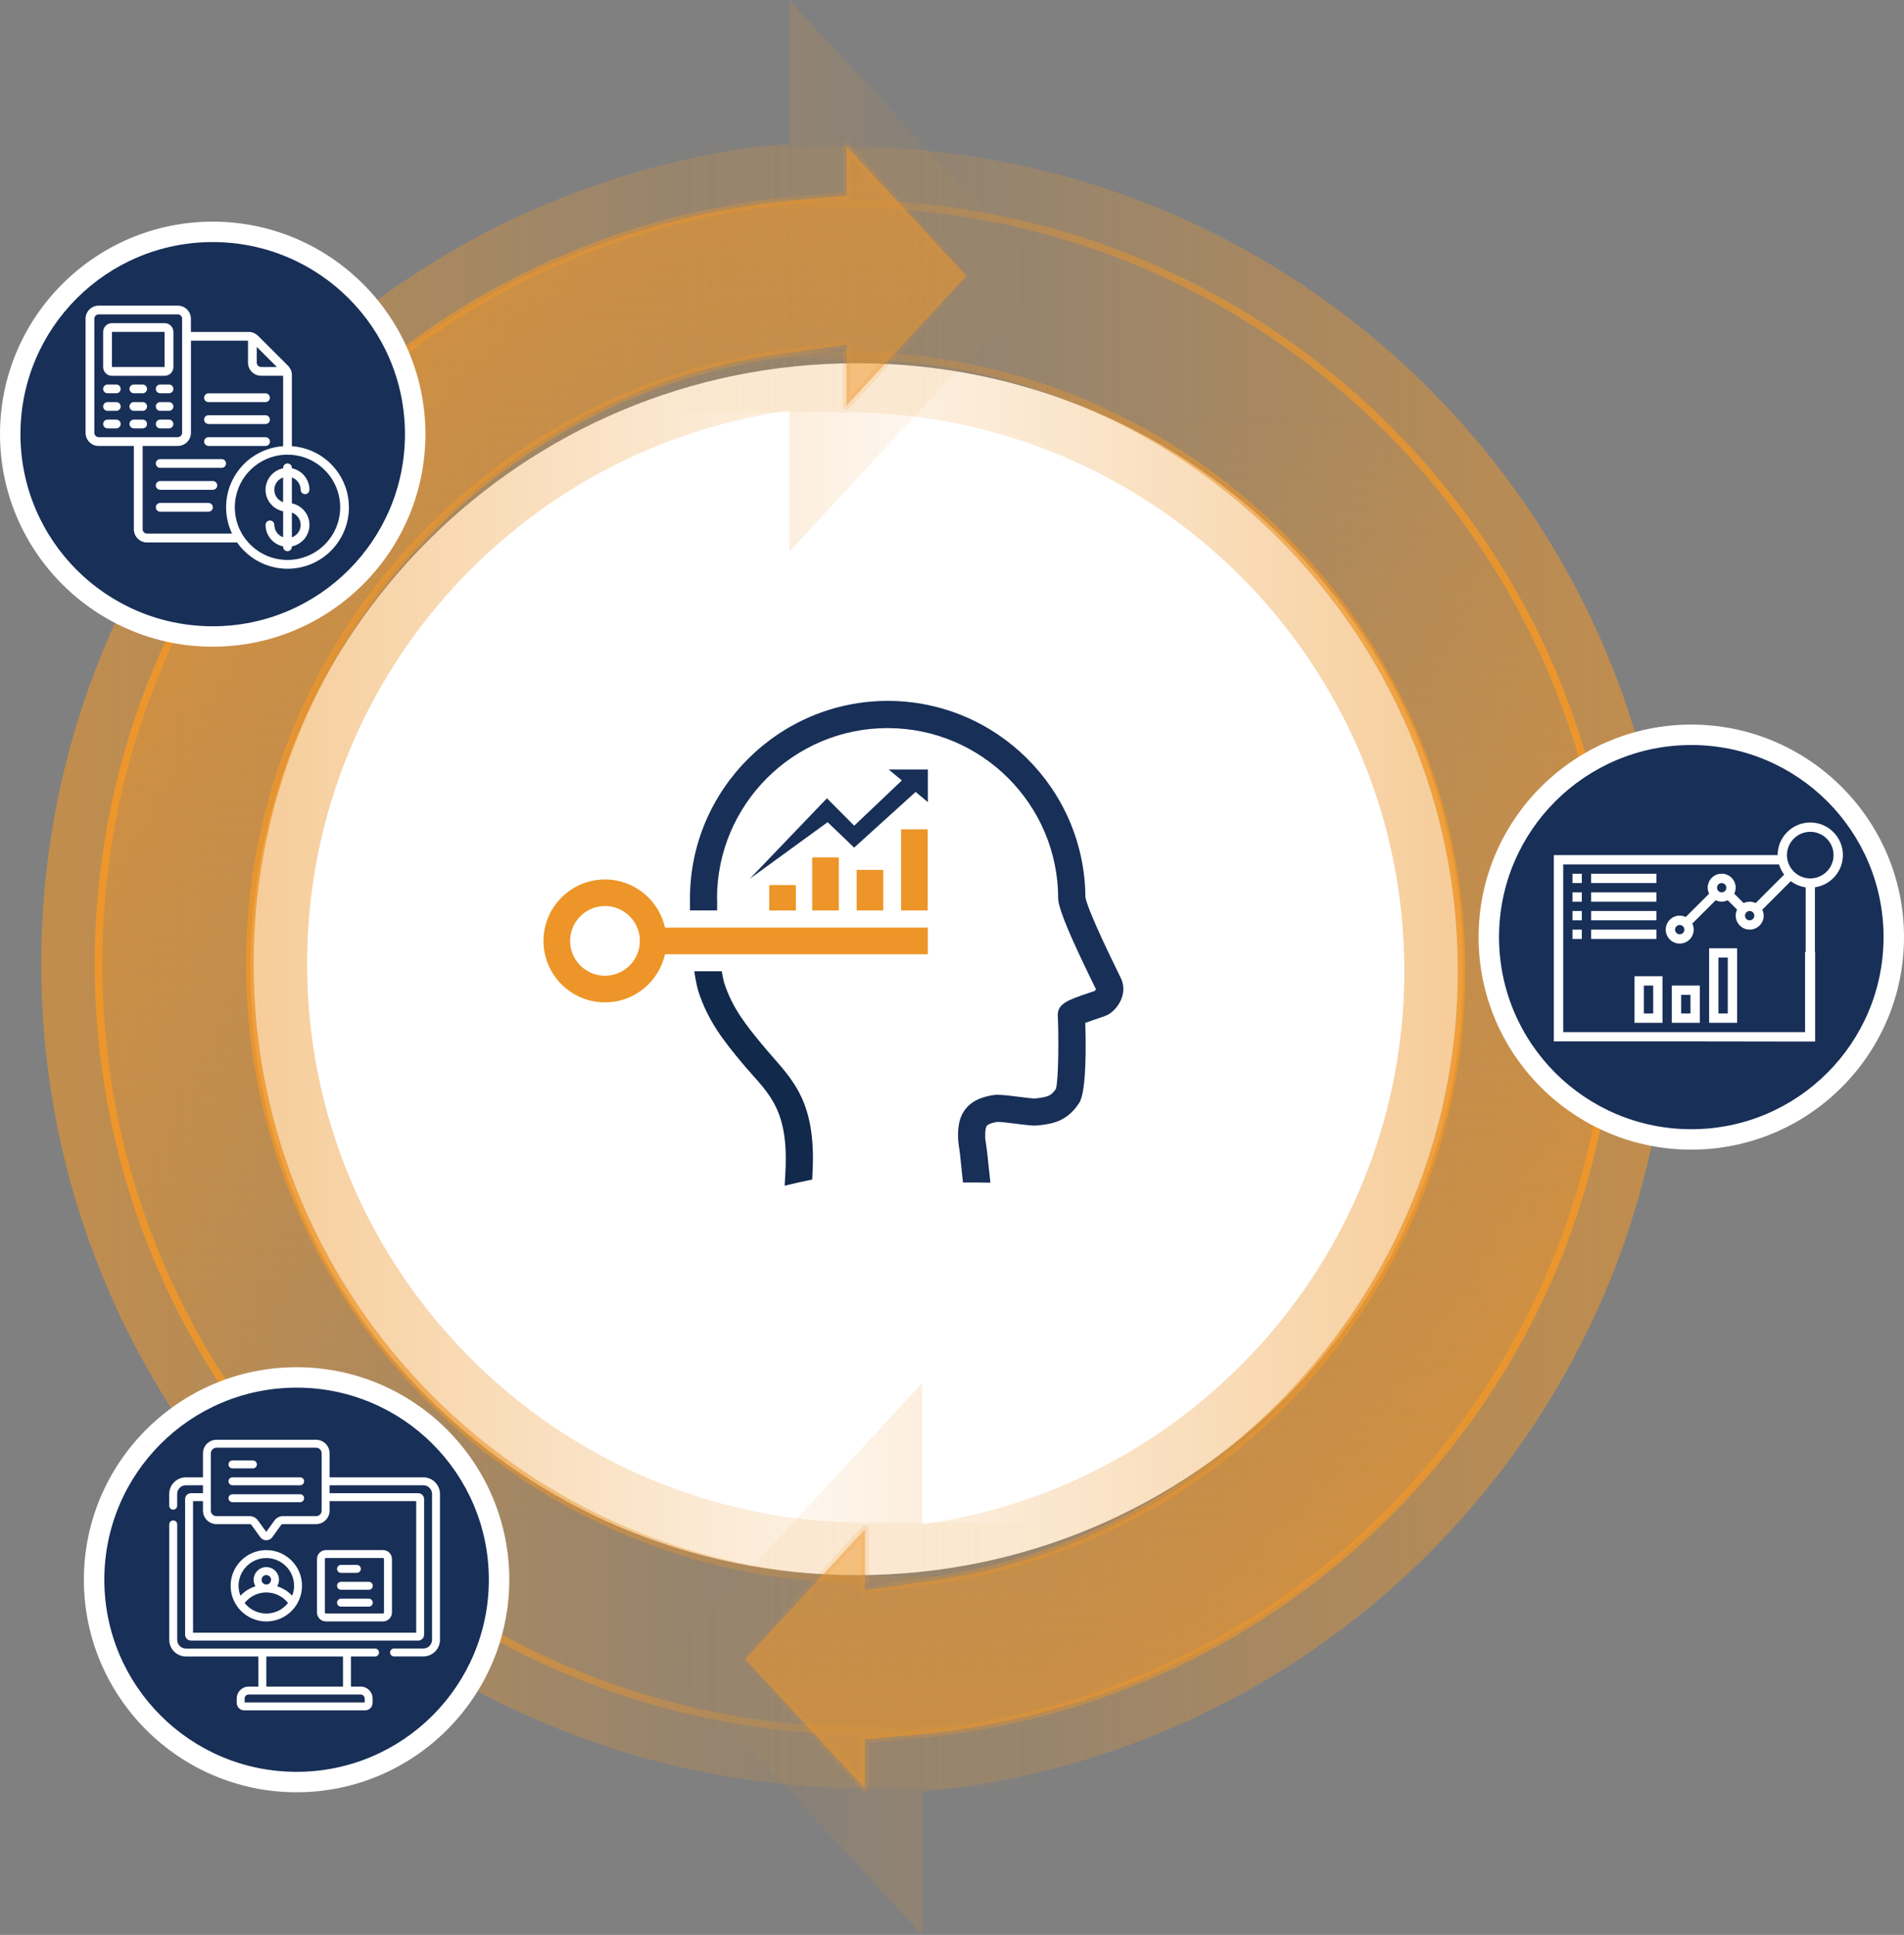 <svg width="502" height="510" viewBox="0 0 502 510" fill="none" xmlns="http://www.w3.org/2000/svg">
<rect x="0" y="0" width="502" height="510" fill="#808080" stroke="none"/>
<g clip-path="url(#clip0_354_718)">
<path d="M225.919 415.184C314.228 415.184 385.816 343.675 385.816 255.463C385.816 167.252 314.228 95.742 225.919 95.742C137.611 95.742 66.022 167.252 66.022 255.463C66.022 343.675 137.611 415.184 225.919 415.184Z" fill="white"/>
<path opacity="0.6" d="M228.378 401.322C147.087 401.322 80.968 335.275 80.968 254.074C80.968 179.755 136.369 118.124 208.096 108.226V145.45L275.369 72.725L208.107 0V37.763C97.487 47.984 10.88 140.926 10.88 254.074C10.88 374.072 108.248 471.333 228.378 471.333H275.38V401.322H228.378Z" fill="url(#paint0_linear_354_718)"/>
<path opacity="0.6" d="M228.378 456.253C116.777 456.253 25.976 365.552 25.976 254.074C25.976 203.354 44.856 154.853 79.134 117.51C113.208 80.383 159.498 57.398 209.487 52.777L223.191 51.506V38.527L254.817 72.714L223.191 106.901V90.906L206.025 93.276C126.125 104.305 65.861 173.432 65.861 254.063C65.861 343.569 138.763 416.39 228.367 416.39H260.273V456.243H228.367L228.378 456.253Z" fill="url(#paint1_linear_354_718)"/>
<path d="M228.378 456.253C116.777 456.253 25.976 365.552 25.976 254.074C25.976 203.354 44.856 154.853 79.134 117.51C113.208 80.383 159.498 57.398 209.487 52.777L223.191 51.506V38.527L254.817 72.714L223.191 106.901V90.906L206.025 93.276C126.125 104.305 65.861 173.432 65.861 254.063C65.861 343.569 138.763 416.39 228.367 416.39H260.273V456.243H228.367L228.378 456.253Z" stroke="url(#paint2_linear_354_718)" stroke-width="2" stroke-linecap="round" stroke-linejoin="round"/>
<path opacity="0.6" d="M222.847 108.678C304.137 108.678 370.257 174.725 370.257 255.926C370.257 330.245 314.855 391.876 243.129 401.775V364.55L175.856 437.275L243.129 510V472.237C353.749 462.016 440.345 369.085 440.345 255.926C440.345 135.928 342.977 38.667 222.847 38.667H175.845V108.678H222.847Z" fill="url(#paint3_linear_354_718)"/>
<path opacity="0.6" d="M222.846 53.747C334.448 53.747 425.249 144.448 425.249 255.926C425.249 306.646 406.368 355.147 372.09 392.49C338.017 429.617 291.726 452.602 241.738 457.223L228.033 458.494V471.473L196.407 437.286L228.033 403.099V419.094L245.199 416.724C325.099 405.695 385.364 336.568 385.364 255.937C385.364 166.431 312.462 93.609 222.857 93.609H190.951V53.757H222.857L222.846 53.747Z" fill="url(#paint4_linear_354_718)"/>
<path d="M222.846 53.747C334.448 53.747 425.249 144.448 425.249 255.926C425.249 306.646 406.368 355.147 372.09 392.49C338.017 429.617 291.726 452.602 241.738 457.223L228.033 458.494V471.473L196.407 437.286L228.033 403.099V419.094L245.199 416.724C325.099 405.695 385.364 336.568 385.364 255.937C385.364 166.431 312.462 93.609 222.857 93.609H190.951V53.757H222.857L222.846 53.747Z" stroke="url(#paint5_linear_354_718)" stroke-width="2" stroke-linecap="round" stroke-linejoin="round"/>
<path d="M244.595 218.595H237.575V239.986H244.595V218.595Z" fill="#ED9528"/>
<path d="M244.627 244.499H175.326C173.72 237.25 167.239 231.811 159.508 231.811C150.569 231.811 143.291 239.081 143.291 248.01C143.291 256.939 150.569 264.209 159.508 264.209C167.239 264.209 173.72 258.77 175.326 251.521H244.627V244.509V244.499ZM159.508 257.187C154.44 257.187 150.311 253.061 150.311 247.999C150.311 242.937 154.44 238.812 159.508 238.812C164.576 238.812 168.706 242.937 168.706 247.999C168.706 253.061 164.576 257.187 159.508 257.187Z" fill="#ED9528"/>
<path d="M232.874 229.29H225.854V239.985H232.874V229.29Z" fill="#ED9528"/>
<path d="M209.832 233.286H202.812V239.996H209.832V233.286Z" fill="#ED9528"/>
<path d="M221.164 225.994H214.145V239.985H221.164V225.994Z" fill="#ED9528"/>
<path d="M244.638 202.837H234.319L237.781 205.713L225.219 217.636L218.027 210.409L197.68 231.638L218.21 216.71L225.197 223.42L241.414 208.739L244.638 211.432V202.837Z" fill="#182F57"/>
<path d="M184.051 261.075C186.671 269.303 191.135 274.71 195.459 279.945C201.713 287.517 207.611 291.104 207.147 307.098V307.163V307.228C207.147 307.766 207.029 310.244 206.878 312.527C209.239 311.945 211.654 311.396 214.145 310.901C214.242 309.037 214.307 307.486 214.307 307.238C214.835 288.605 207.794 283.639 200.99 275.389C196.936 270.477 193.119 265.846 190.908 258.974C190.757 258.393 190.488 257.229 190.294 256.001H183.059C183.361 258.393 183.921 260.579 184.007 260.891L184.051 261.053V261.075Z" fill="#11294B"/>
<path d="M189.042 236.84C189.042 212.067 209.217 191.915 234.017 191.915C258.817 191.915 278.992 212.067 278.992 236.84L279.024 237.347C279.466 240.438 282.367 247.31 288.416 259.642C288.664 260.148 288.847 260.525 288.966 260.752C288.89 260.892 288.761 261.064 288.642 261.182C288.33 261.29 287.855 261.452 287.284 261.646C281.58 263.574 278.722 264.543 278.895 267.785C279.132 272.363 279.143 284.577 278.388 287.032C277.407 288.508 276.458 288.896 275.735 289.079C274.797 289.316 273.784 289.467 272.705 289.542C272.199 289.542 270.301 289.305 268.921 289.133C265.05 288.648 263.227 288.454 262.052 288.627C260.801 288.799 259.712 289.068 258.699 289.434C255.485 290.598 253.458 292.946 252.844 296.22C252.563 297.696 252.574 299.107 252.617 300.335C252.639 300.841 252.747 301.659 253.081 303.964C253.243 305.117 253.609 309.35 253.9 311.698C254.677 311.698 255.442 311.676 256.219 311.676C257.868 311.676 259.497 311.698 261.125 311.73C260.801 309.091 260.381 304.406 260.165 302.941C259.993 301.724 259.788 300.345 259.766 300.108C259.745 299.204 259.734 298.32 259.874 297.556C260.003 296.888 260.23 296.489 261.146 296.155C261.686 295.962 262.322 295.811 262.969 295.714C263.659 295.671 266.398 296.015 268.037 296.22C270.743 296.554 272.199 296.737 273.126 296.672C274.711 296.565 276.145 296.339 277.493 296.005C280.394 295.283 282.766 293.495 284.556 290.684C286.507 287.614 286.313 274.84 286.141 269.627C287.284 269.185 288.783 268.679 289.591 268.41C291.079 267.903 291.564 267.742 291.974 267.526C294.584 266.202 297.387 262.066 295.63 258.048C295.565 257.887 295.284 257.326 294.864 256.465C288.028 242.549 286.464 238.004 286.173 236.517C286.011 207.942 262.688 184.742 234.049 184.742C205.411 184.742 181.915 208.104 181.915 236.819V239.964H189.075V236.819L189.042 236.84Z" fill="#182F57"/>
<path d="M108.034 126.676C114.807 98.013 97.035 69.291 68.339 62.526C39.644 55.761 10.891 73.513 4.119 102.177C-2.654 130.841 15.118 159.562 43.813 166.327C72.508 173.093 101.261 155.34 108.034 126.676Z" fill="#182F57"/>
<path d="M56.081 63.806C84.073 63.806 106.77 86.479 106.77 114.44C106.77 142.401 84.073 165.074 56.081 165.074C28.089 165.074 5.391 142.401 5.391 114.44C5.391 86.479 28.089 63.806 56.081 63.806ZM56.081 58.421C25.156 58.421 0 83.549 0 114.44C0 145.331 25.156 170.459 56.081 170.459C87.006 170.459 112.162 145.331 112.162 114.44C112.162 83.549 87.006 58.421 56.081 58.421Z" fill="white"/>
<path d="M445.919 300.324C475.403 300.324 499.305 276.449 499.305 246.997C499.305 217.546 475.403 193.671 445.919 193.671C416.436 193.671 392.534 217.546 392.534 246.997C392.534 276.449 416.436 300.324 445.919 300.324Z" fill="#182F57"/>
<path d="M445.919 196.374C473.911 196.374 496.608 219.047 496.608 247.008C496.608 274.969 473.911 297.642 445.919 297.642C417.927 297.642 395.229 274.969 395.229 247.008C395.229 219.047 417.927 196.374 445.919 196.374ZM445.919 190.989C414.994 190.989 389.838 216.117 389.838 247.008C389.838 277.899 414.994 303.027 445.919 303.027C476.844 303.027 502 277.899 502 247.008C502 216.117 476.844 190.989 445.919 190.989Z" fill="white"/>
<path d="M130.155 428.622C136.928 399.958 119.156 371.237 90.46 364.472C61.765 357.706 33.012 375.459 26.24 404.122C19.467 432.786 37.239 461.507 65.934 468.273C94.63 475.038 123.382 457.286 130.155 428.622Z" fill="#182F57"/>
<path d="M78.196 365.757C106.188 365.757 128.886 388.429 128.886 416.39C128.886 444.351 106.188 467.024 78.196 467.024C50.204 467.024 27.507 444.351 27.507 416.39C27.507 388.429 50.204 365.757 78.196 365.757ZM78.196 360.371C47.271 360.371 22.115 385.5 22.115 416.39C22.115 447.281 47.271 472.41 78.196 472.41C109.121 472.41 134.277 447.281 134.277 416.39C134.277 385.5 109.121 360.371 78.196 360.371Z" fill="white"/>
<path d="M91.804 131.232C90.64 123.789 84.483 118.135 76.956 117.607V98.855C76.956 98.381 76.859 97.907 76.665 97.465C76.654 97.433 76.633 97.412 76.622 97.39C76.45 97.024 76.223 96.679 75.932 96.399L68.039 88.515C67.748 88.235 67.414 87.998 67.047 87.826C67.025 87.815 66.993 87.793 66.972 87.782C66.529 87.588 66.055 87.492 65.581 87.492H50.334V84.023C50.334 82.106 48.781 80.555 46.862 80.555H26.03C24.11 80.555 22.558 82.106 22.558 84.023V114.085C22.558 116.002 24.11 117.553 26.03 117.553H35.292V139.515C35.292 141.432 36.845 142.983 38.764 142.983H62.518C66.831 149.166 74.843 151.557 81.841 148.756C88.839 145.945 92.969 138.685 91.804 131.243V131.232ZM67.694 91.434L72.999 96.733H68.848C68.212 96.733 67.694 96.216 67.694 95.581V91.434ZM26.03 115.227C25.393 115.227 24.876 114.71 24.876 114.074V84.013C24.876 83.377 25.393 82.86 26.03 82.86H46.862C47.498 82.86 48.016 83.377 48.016 84.013V114.074C48.016 114.71 47.498 115.227 46.862 115.227H26.03ZM61.181 140.657H38.764C38.128 140.657 37.61 140.14 37.61 139.504V117.542H46.873C48.792 117.542 50.345 115.991 50.345 114.074V89.797H65.387V95.581C65.387 97.498 66.939 99.049 68.859 99.049H74.649V117.607C69.311 117.973 64.502 120.957 61.807 125.577C59.111 130.198 58.885 135.853 61.192 140.667L61.181 140.657ZM75.803 147.593C68.136 147.593 61.914 141.378 61.914 133.72C61.914 126.062 68.136 119.847 75.803 119.847C83.469 119.847 89.691 126.062 89.691 133.72C89.691 141.378 83.469 147.582 75.803 147.593Z" fill="white"/>
<path d="M43.401 85.176H29.513C28.23 85.176 27.194 86.21 27.194 87.492V96.744C27.194 98.025 28.23 99.059 29.513 99.059H43.401C44.684 99.059 45.719 98.025 45.719 96.744V87.492C45.719 86.21 44.684 85.176 43.401 85.176ZM43.401 96.733H29.513V87.481H43.401V96.733Z" fill="white"/>
<path d="M76.956 132.686V125.847C78.336 126.331 79.263 127.635 79.274 129.1C79.274 129.735 79.792 130.252 80.428 130.252C81.064 130.252 81.582 129.735 81.582 129.1C81.582 126.353 79.641 123.983 76.956 123.434V123.316C76.956 122.68 76.438 122.163 75.802 122.163C75.166 122.163 74.648 122.68 74.648 123.316V123.434C71.953 123.983 70.012 126.353 70.012 129.1C70.012 131.846 71.953 134.216 74.648 134.765V141.604C73.268 141.12 72.341 139.817 72.33 138.352C72.33 137.716 71.812 137.199 71.176 137.199C70.54 137.199 70.022 137.716 70.022 138.352C70.022 141.098 71.963 143.468 74.648 144.017V144.136C74.648 144.771 75.166 145.288 75.802 145.288C76.438 145.288 76.956 144.771 76.956 144.136V144.017C79.651 143.468 81.592 141.098 81.592 138.352C81.592 135.605 79.651 133.236 76.956 132.686ZM74.638 132.363C73.257 131.878 72.33 130.575 72.319 129.11C72.319 127.645 73.246 126.342 74.638 125.857V132.363ZM76.956 141.615V135.11C78.336 135.594 79.263 136.898 79.274 138.362C79.274 139.827 78.347 141.131 76.956 141.615Z" fill="white"/>
<path d="M30.666 101.354H28.348C27.712 101.354 27.194 101.871 27.194 102.506C27.194 103.141 27.712 103.658 28.348 103.658H30.666C31.303 103.658 31.82 103.141 31.82 102.506C31.82 101.871 31.303 101.354 30.666 101.354Z" fill="white"/>
<path d="M30.666 105.985H28.348C27.712 105.985 27.194 106.502 27.194 107.138C27.194 107.773 27.712 108.29 28.348 108.29H30.666C31.303 108.29 31.82 107.773 31.82 107.138C31.82 106.502 31.303 105.985 30.666 105.985Z" fill="white"/>
<path d="M30.666 110.606H28.348C27.712 110.606 27.194 111.123 27.194 111.758C27.194 112.394 27.712 112.911 28.348 112.911H30.666C31.303 112.911 31.82 112.394 31.82 111.758C31.82 111.123 31.303 110.606 30.666 110.606Z" fill="white"/>
<path d="M37.61 101.354H35.291C34.655 101.354 34.138 101.871 34.138 102.506C34.138 103.141 34.655 103.658 35.291 103.658H37.61C38.246 103.658 38.764 103.141 38.764 102.506C38.764 101.871 38.246 101.354 37.61 101.354Z" fill="white"/>
<path d="M37.61 105.985H35.291C34.655 105.985 34.138 106.502 34.138 107.138C34.138 107.773 34.655 108.29 35.291 108.29H37.61C38.246 108.29 38.764 107.773 38.764 107.138C38.764 106.502 38.246 105.985 37.61 105.985Z" fill="white"/>
<path d="M37.61 110.606H35.291C34.655 110.606 34.138 111.123 34.138 111.758C34.138 112.394 34.655 112.911 35.291 112.911H37.61C38.246 112.911 38.764 112.394 38.764 111.758C38.764 111.123 38.246 110.606 37.61 110.606Z" fill="white"/>
<path d="M44.554 101.354H42.236C41.6 101.354 41.082 101.871 41.082 102.506C41.082 103.141 41.6 103.658 42.236 103.658H44.554C45.19 103.658 45.708 103.141 45.708 102.506C45.708 101.871 45.19 101.354 44.554 101.354Z" fill="white"/>
<path d="M44.554 105.985H42.236C41.6 105.985 41.082 106.502 41.082 107.138C41.082 107.773 41.6 108.29 42.236 108.29H44.554C45.19 108.29 45.708 107.773 45.708 107.138C45.708 106.502 45.19 105.985 44.554 105.985Z" fill="white"/>
<path d="M44.554 110.606H42.236C41.6 110.606 41.082 111.123 41.082 111.758C41.082 112.394 41.6 112.911 42.236 112.911H44.554C45.19 112.911 45.708 112.394 45.708 111.758C45.708 111.123 45.19 110.606 44.554 110.606Z" fill="white"/>
<path d="M54.97 105.985H70.012C70.648 105.985 71.166 105.468 71.166 104.833C71.166 104.197 70.648 103.68 70.012 103.68H54.97C54.334 103.68 53.816 104.197 53.816 104.833C53.816 105.468 54.334 105.985 54.97 105.985Z" fill="white"/>
<path d="M54.97 111.759H70.012C70.648 111.759 71.166 111.242 71.166 110.606C71.166 109.971 70.648 109.454 70.012 109.454H54.97C54.334 109.454 53.816 109.971 53.816 110.606C53.816 111.242 54.334 111.759 54.97 111.759Z" fill="white"/>
<path d="M71.177 116.39C71.177 115.754 70.659 115.237 70.023 115.237H54.981C54.345 115.237 53.827 115.754 53.827 116.39C53.827 117.025 54.345 117.542 54.981 117.542H70.023C70.659 117.542 71.177 117.025 71.177 116.39Z" fill="white"/>
<path d="M58.442 121.011H42.236C41.6 121.011 41.082 121.528 41.082 122.163C41.082 122.799 41.6 123.316 42.236 123.316H58.442C59.078 123.316 59.596 122.799 59.596 122.163C59.596 121.528 59.078 121.011 58.442 121.011Z" fill="white"/>
<path d="M56.124 126.794H42.236C41.6 126.794 41.082 127.311 41.082 127.947C41.082 128.582 41.6 129.099 42.236 129.099H56.124C56.76 129.099 57.278 128.582 57.278 127.947C57.278 127.311 56.76 126.794 56.124 126.794Z" fill="white"/>
<path d="M54.97 132.568H42.236C41.6 132.568 41.082 133.085 41.082 133.72C41.082 134.356 41.6 134.873 42.236 134.873H54.97C55.606 134.873 56.124 134.356 56.124 133.72C56.124 133.085 55.606 132.568 54.97 132.568Z" fill="white"/>
<path d="M98.878 434.528H49.018C47.746 434.528 46.722 433.494 46.722 432.234V401.806C46.722 401.225 46.258 400.762 45.676 400.762C45.093 400.762 44.63 401.225 44.63 401.806V432.234C44.63 434.658 46.603 436.618 49.018 436.618H68.125V444.556H65.548C63.823 444.556 62.411 445.967 62.411 447.69V448.832C62.411 449.931 63.306 450.825 64.405 450.825H96.247C97.347 450.825 98.242 449.931 98.242 448.832V447.69C98.242 445.967 96.829 444.556 95.104 444.556H92.527V436.618H98.878C99.46 436.618 99.924 436.155 99.924 435.573C99.924 434.992 99.46 434.528 98.878 434.528ZM96.15 447.69V448.735H64.502V447.69C64.502 447.119 64.977 446.646 65.548 446.646H95.104C95.675 446.646 96.15 447.119 96.15 447.69ZM90.435 444.556H70.217V436.618H90.435V444.556Z" fill="white"/>
<path d="M111.623 389.399H86.898V383.055C86.898 381.095 85.302 379.5 83.34 379.5H57.073C55.111 379.5 53.515 381.095 53.515 383.055V389.399H49.008C46.582 389.399 44.619 391.37 44.619 393.783V396.874C44.619 397.456 45.083 397.919 45.665 397.919C46.247 397.919 46.711 397.456 46.711 396.874V393.783C46.711 392.512 47.746 391.488 49.008 391.488H53.515V393.578H50.366C49.504 393.578 48.803 394.278 48.803 395.14V430.867C48.803 431.728 49.504 432.428 50.366 432.428H110.254C111.116 432.428 111.817 431.728 111.817 430.867V395.14C111.817 394.278 111.116 393.578 110.254 393.578H86.887V391.488H111.612C112.884 391.488 113.909 392.522 113.909 393.783V432.224C113.909 433.495 112.874 434.518 111.612 434.518H103.892C103.309 434.518 102.846 434.981 102.846 435.563C102.846 436.144 103.309 436.608 103.892 436.608H111.612C114.038 436.608 116.001 434.637 116.001 432.224V393.783C116.001 391.359 114.027 389.399 111.612 389.399H111.623ZM55.607 383.055C55.607 382.247 56.264 381.59 57.073 381.59H83.34C84.149 381.59 84.806 382.247 84.806 383.055V398.166C84.806 398.974 84.149 399.631 83.34 399.631H74.573C73.711 399.631 72.902 400.051 72.395 400.741L70.196 403.778L67.996 400.741C67.489 400.041 66.681 399.631 65.818 399.631H57.052C56.243 399.631 55.585 398.974 55.585 398.166V383.055H55.607ZM109.736 395.668V430.35H50.895V395.668H53.515V398.177C53.515 400.137 55.111 401.732 57.073 401.732H65.84C66.023 401.732 66.206 401.818 66.314 401.979L68.621 405.178C68.988 405.684 69.581 405.986 70.207 405.986C70.832 405.986 71.425 405.684 71.792 405.178L74.099 401.979C74.207 401.828 74.39 401.732 74.573 401.732H83.34C85.302 401.732 86.898 400.137 86.898 398.177V395.668H109.736Z" fill="white"/>
<path d="M83.577 410.93V425.018C83.577 426.321 84.634 427.377 85.939 427.377H100.98C102.285 427.377 103.342 426.321 103.342 425.018V410.93C103.342 409.626 102.285 408.571 100.98 408.571H85.939C84.634 408.571 83.577 409.626 83.577 410.93ZM101.239 410.93V425.018C101.239 425.169 101.121 425.287 100.97 425.287H85.928C85.777 425.287 85.658 425.169 85.658 425.018V410.93C85.658 410.779 85.777 410.66 85.928 410.66H100.97C101.121 410.66 101.239 410.779 101.239 410.93Z" fill="white"/>
<path d="M61.289 387.04H66.68C67.263 387.04 67.726 386.577 67.726 385.995C67.726 385.413 67.263 384.95 66.68 384.95H61.289C60.707 384.95 60.243 385.413 60.243 385.995C60.243 386.577 60.707 387.04 61.289 387.04Z" fill="white"/>
<path d="M61.289 391.488H79.135C79.717 391.488 80.18 391.025 80.18 390.444C80.18 389.862 79.717 389.399 79.135 389.399H61.289C60.707 389.399 60.243 389.862 60.243 390.444C60.243 391.025 60.707 391.488 61.289 391.488Z" fill="white"/>
<path d="M61.289 395.947H79.135C79.717 395.947 80.18 395.484 80.18 394.903C80.18 394.321 79.717 393.858 79.135 393.858H61.289C60.707 393.858 60.243 394.321 60.243 394.903C60.243 395.484 60.707 395.947 61.289 395.947Z" fill="white"/>
<path d="M70.217 408.582C65.031 408.582 60.804 412.804 60.804 417.985C60.804 423.165 65.031 427.387 70.217 427.387C75.403 427.387 79.63 423.165 79.63 417.985C79.63 412.804 75.403 408.582 70.217 408.582ZM70.217 425.298C67.899 425.298 65.829 424.21 64.491 422.519C65.872 420.774 67.985 419.74 70.217 419.74C72.449 419.74 74.562 420.774 75.943 422.519C74.606 424.21 72.535 425.298 70.217 425.298ZM70.217 417.651C69.527 417.651 68.966 417.091 68.966 416.401C68.966 415.712 69.527 415.152 70.217 415.152C70.907 415.152 71.468 415.712 71.468 416.401C71.468 417.091 70.907 417.651 70.217 417.651ZM77.043 420.602C75.943 419.449 74.573 418.598 73.074 418.114C73.376 417.608 73.56 417.026 73.56 416.401C73.56 414.559 72.061 413.062 70.217 413.062C68.373 413.062 66.874 414.559 66.874 416.401C66.874 417.026 67.058 417.618 67.36 418.114C65.85 418.598 64.481 419.439 63.392 420.602C63.079 419.794 62.896 418.911 62.896 417.985C62.896 413.956 66.184 410.671 70.217 410.671C74.25 410.671 77.538 413.956 77.538 417.985C77.538 418.911 77.355 419.783 77.043 420.602Z" fill="white"/>
<path d="M89.906 414.57H94.09C94.672 414.57 95.136 414.107 95.136 413.525C95.136 412.944 94.672 412.48 94.09 412.48H89.906C89.324 412.48 88.86 412.944 88.86 413.525C88.86 414.107 89.324 414.57 89.906 414.57Z" fill="white"/>
<path d="M89.906 419.029H97.239C97.821 419.029 98.284 418.566 98.284 417.985C98.284 417.403 97.821 416.94 97.239 416.94H89.906C89.324 416.94 88.86 417.403 88.86 417.985C88.86 418.566 89.324 419.029 89.906 419.029Z" fill="white"/>
<path d="M89.906 423.478H97.239C97.821 423.478 98.284 423.015 98.284 422.433C98.284 421.851 97.821 421.388 97.239 421.388H89.906C89.324 421.388 88.86 421.851 88.86 422.433C88.86 423.015 89.324 423.478 89.906 423.478Z" fill="white"/>
<path d="M485.891 225.391C485.891 220.652 482.031 216.796 477.286 216.796C472.542 216.796 468.682 220.652 468.682 225.391H409.679V274.495H446.61L475.906 274.538H478.569V250.95H478.516V233.878C482.678 233.275 485.891 229.699 485.891 225.38V225.391ZM477.286 219.252C480.672 219.252 483.432 222.009 483.432 225.391C483.432 228.773 480.683 231.53 477.286 231.53C473.89 231.53 471.14 228.773 471.14 225.391C471.14 222.009 473.89 219.252 477.286 219.252ZM475.917 250.961V272.05H412.148V227.847H469.048C469.339 228.827 469.814 229.732 470.407 230.529L462.891 238.036C462.406 237.81 461.878 237.67 461.306 237.67C460.735 237.67 460.207 237.81 459.721 238.036L457.241 235.559C457.478 235.074 457.619 234.546 457.619 233.975C457.619 231.94 455.969 230.292 453.931 230.292C451.893 230.292 450.243 231.94 450.243 233.975C450.243 234.535 450.383 235.074 450.621 235.559L444.453 241.709C443.968 241.483 443.439 241.343 442.868 241.343C440.83 241.343 439.18 242.991 439.18 245.026C439.18 247.062 440.83 248.71 442.868 248.71C444.906 248.71 446.556 247.062 446.556 245.026C446.556 244.466 446.415 243.928 446.178 243.443L452.346 237.293C452.831 237.519 453.359 237.659 453.931 237.659C454.502 237.659 455.031 237.519 455.516 237.282L457.996 239.759C457.77 240.244 457.629 240.772 457.629 241.343C457.629 243.378 459.279 245.026 461.317 245.026C463.355 245.026 465.005 243.378 465.005 241.343C465.005 240.783 464.865 240.244 464.638 239.77L472.154 232.263C473.275 233.103 474.612 233.674 476.068 233.889V250.961H475.928H475.917ZM462.536 241.353C462.536 242.032 461.986 242.581 461.306 242.581C460.627 242.581 460.077 242.032 460.077 241.353C460.077 240.675 460.627 240.126 461.306 240.126C461.986 240.126 462.536 240.675 462.536 241.353ZM455.16 233.986C455.16 234.665 454.61 235.214 453.931 235.214C453.252 235.214 452.702 234.665 452.702 233.986C452.702 233.308 453.252 232.758 453.931 232.758C454.61 232.758 455.16 233.308 455.16 233.986ZM444.097 245.037C444.097 245.716 443.547 246.265 442.868 246.265C442.189 246.265 441.639 245.716 441.639 245.037C441.639 244.359 442.189 243.809 442.868 243.809C443.547 243.809 444.097 244.359 444.097 245.037Z" fill="white"/>
<path d="M417.054 230.302H414.596V232.758H417.054V230.302Z" fill="white"/>
<path d="M436.722 230.302H419.513V232.758H436.722V230.302Z" fill="white"/>
<path d="M417.054 235.214H414.596V237.67H417.054V235.214Z" fill="white"/>
<path d="M436.722 235.214H419.513V237.67H436.722V235.214Z" fill="white"/>
<path d="M417.054 240.125H414.596V242.581H417.054V240.125Z" fill="white"/>
<path d="M436.722 240.125H419.513V242.581H436.722V240.125Z" fill="white"/>
<path d="M417.054 245.037H414.596V247.493H417.054V245.037Z" fill="white"/>
<path d="M436.722 245.037H419.513V247.493H436.722V245.037Z" fill="white"/>
<path d="M430.953 269.595H438.328V257.316H430.953V269.595ZM433.412 259.772H435.87V267.139H433.412V259.772Z" fill="white"/>
<path d="M440.786 269.595H448.162V259.771H440.786V269.595ZM443.245 262.227H445.703V267.139H443.245V262.227Z" fill="white"/>
<path d="M450.62 269.594H457.995V249.948H450.62V269.594ZM453.079 252.404H455.537V267.139H453.079V252.404Z" fill="white"/>
</g>
<defs>
<linearGradient id="paint0_linear_354_718" x1="10.88" y1="235.666" x2="275.38" y2="235.666" gradientUnits="userSpaceOnUse">
<stop offset="0.01" stop-color="#ED962B"/>
<stop offset="1" stop-color="#ED962B" stop-opacity="0"/>
</linearGradient>
<linearGradient id="paint1_linear_354_718" x1="143.13" y1="45.108" x2="143.13" y2="401.344" gradientUnits="userSpaceOnUse">
<stop offset="0.01" stop-color="#ED962B"/>
<stop offset="1" stop-color="#ED962B" stop-opacity="0"/>
</linearGradient>
<linearGradient id="paint2_linear_354_718" x1="24.897" y1="247.396" x2="261.362" y2="247.396" gradientUnits="userSpaceOnUse">
<stop offset="0.01" stop-color="#ED962B"/>
<stop offset="1" stop-color="#ED962B" stop-opacity="0"/>
</linearGradient>
<linearGradient id="paint3_linear_354_718" x1="440.345" y1="274.334" x2="175.845" y2="274.334" gradientUnits="userSpaceOnUse">
<stop offset="0.01" stop-color="#ED962B"/>
<stop offset="1" stop-color="#ED962B" stop-opacity="0"/>
</linearGradient>
<linearGradient id="paint4_linear_354_718" x1="308.095" y1="464.892" x2="308.095" y2="108.656" gradientUnits="userSpaceOnUse">
<stop offset="0.01" stop-color="#ED962B"/>
<stop offset="1" stop-color="#ED962B" stop-opacity="0"/>
</linearGradient>
<linearGradient id="paint5_linear_354_718" x1="426.327" y1="262.604" x2="189.862" y2="262.604" gradientUnits="userSpaceOnUse">
<stop offset="0.01" stop-color="#ED962B"/>
<stop offset="1" stop-color="#ED962B" stop-opacity="0"/>
</linearGradient>
<clipPath id="clip0_354_718">
<rect width="502" height="510" fill="white"/>
</clipPath>
</defs>
</svg>
